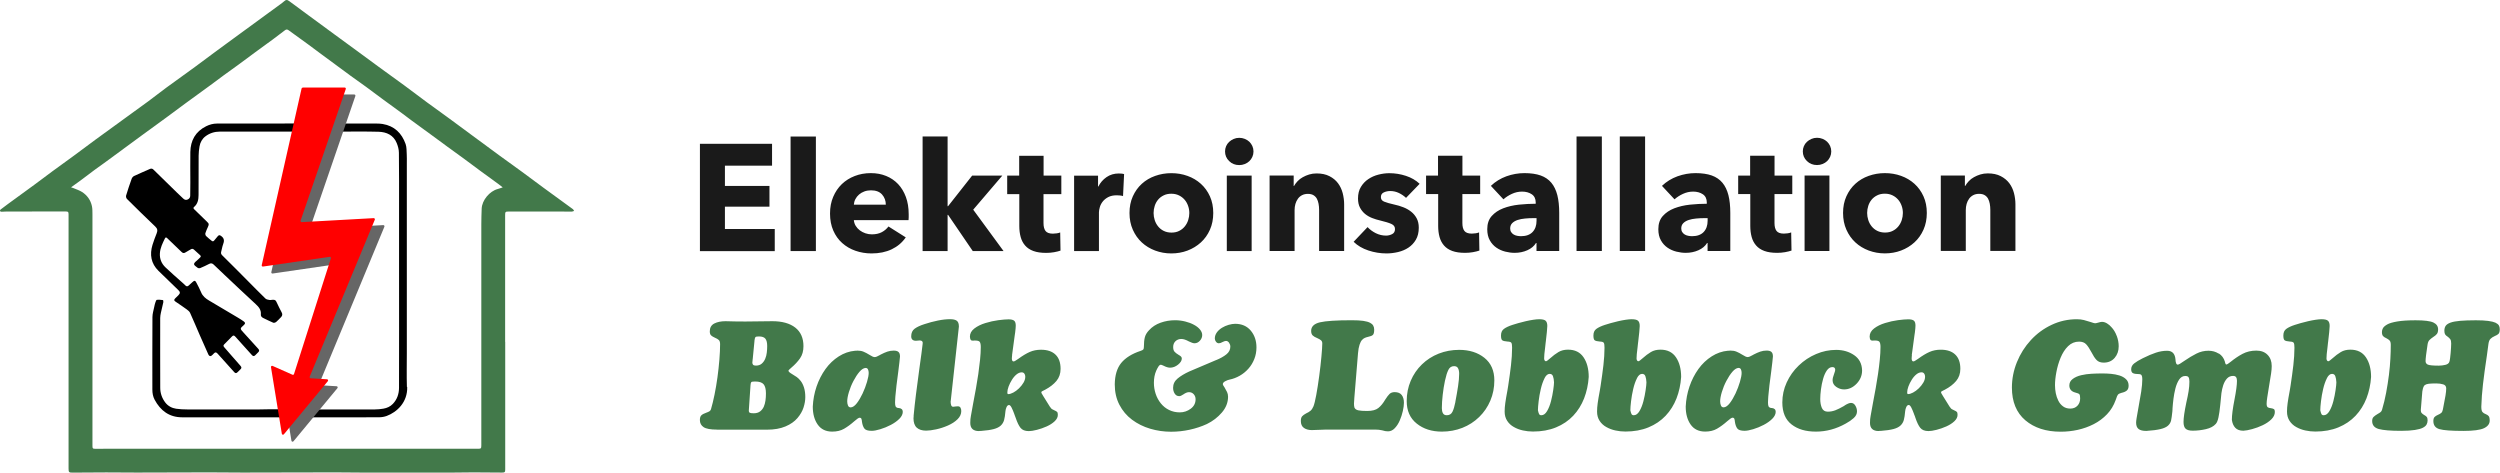 <?xml version="1.0" encoding="UTF-8"?>
<svg id="Ebene_2" data-name="Ebene 2" xmlns="http://www.w3.org/2000/svg" viewBox="0 0 638.14 120.64">
  <defs>
    <style>
      .cls-1 {
        fill: red;
      }

      .cls-2 {
        fill: #666;
      }

      .cls-3 {
        fill: #42794a;
      }

      .cls-4 {
        fill: #1a1a1a;
      }
    </style>
  </defs>
  <g id="Ebene_2-2" data-name="Ebene 2">
    <g>
      <g>
        <path class="cls-3" d="m183.03,109.66c-1.65,0-2.8-.21-3.43-.63-.63-.42-.95-1.02-.95-1.81,0-.58.13-.98.39-1.22.26-.24.66-.45,1.18-.63.37-.13.65-.26.85-.37.2-.12.33-.3.41-.53.32-1.08.62-2.32.91-3.74.29-1.42.54-2.89.75-4.43.21-1.54.37-3.04.49-4.51.12-1.47.18-2.78.18-3.94,0-.5-.11-.85-.33-1.06-.22-.21-.56-.41-1-.59-.42-.18-.74-.38-.97-.59-.22-.21-.33-.55-.33-1.02,0-.95.38-1.61,1.14-2.01.76-.39,1.72-.59,2.88-.59,1.52.05,3.2.08,5.04.08,1.68,0,3.99-.03,6.93-.08,2.49,0,4.44.55,5.83,1.63,1.39,1.09,2.09,2.67,2.09,4.75,0,1.23-.29,2.26-.87,3.09-.58.83-1.31,1.62-2.21,2.38-.5.42-.75.68-.75.79,0,.21.31.5.95.87.45.26.84.51,1.18.75.34.24.68.58,1.02,1.02.34.45.62,1.01.83,1.69.21.68.32,1.48.32,2.4,0,.84-.15,1.73-.45,2.66-.3.93-.82,1.83-1.56,2.7-.74.87-1.75,1.58-3.05,2.13s-2.88.83-4.75.83h-12.72Zm8.11-4.88c0,.32.09.51.28.59.18.08.51.12.98.12.66,0,1.19-.16,1.61-.47.42-.32.73-.72.95-1.2.21-.49.35-1.01.43-1.58.08-.56.12-1.17.12-1.83,0-1.08-.2-1.85-.59-2.32s-1.12-.71-2.17-.71c-.55,0-.88.05-.98.16s-.17.37-.2.79c-.03.29-.04.5-.04.63l-.39,5.83Zm.98-13.07c0,.08-.01.24-.04.47-.03.16-.04.28-.04.35,0,.26.07.46.2.59.13.13.37.2.71.2.6,0,1.1-.16,1.48-.49.38-.33.68-.74.89-1.24.21-.5.35-1.03.41-1.6.07-.56.1-1.12.1-1.67,0-.84-.15-1.46-.45-1.85-.3-.39-.85-.59-1.63-.59-.5,0-.8.05-.91.16-.11.11-.18.37-.24.79,0,.16-.01.32-.04.47l-.43,4.41Zm37.22-1.87c.26.22.39.61.39,1.16-.05.68-.2,1.94-.43,3.78-.37,2.68-.62,4.8-.75,6.38,0,.13-.01.34-.04.63-.03.39-.04.7-.04.91,0,.45.04.77.12.98.1.26.34.42.71.47h.16c.66.08.98.41.98.98s-.29,1.19-.87,1.77c-.58.58-1.31,1.1-2.19,1.56-.88.46-1.77.83-2.68,1.1-.91.28-1.63.41-2.19.41-.97,0-1.6-.2-1.89-.61-.29-.41-.49-.96-.59-1.67-.03-.37-.08-.64-.16-.81-.08-.17-.22-.26-.43-.26-.24,0-.7.3-1.38.91-.89.79-1.76,1.42-2.6,1.91-.84.49-1.85.73-3.03.73-1.63,0-2.86-.6-3.7-1.79-.84-1.19-1.26-2.72-1.26-4.59.08-1.76.4-3.47.96-5.12.56-1.65,1.33-3.14,2.28-4.47.96-1.33,2.09-2.4,3.39-3.23,1.3-.83,2.68-1.31,4.15-1.44h.28c.08-.03.17-.04.28-.04.63,0,1.17.09,1.61.28.45.18.95.45,1.5.79.6.39,1.05.59,1.34.59.16,0,.35-.05.57-.14.22-.09.49-.23.81-.41l.12-.08c.66-.34,1.24-.6,1.75-.77.51-.17,1.04-.26,1.6-.26s.96.11,1.22.33Zm-10.63,13.09c.52-.68,1.02-1.52,1.48-2.5.46-.98.83-1.97,1.12-2.95.29-.98.43-1.75.43-2.3,0-.34-.06-.64-.18-.89-.12-.25-.32-.37-.61-.37-.5.03-1.02.35-1.56.98-.54.63-1.05,1.41-1.54,2.34-.49.93-.87,1.88-1.16,2.84-.29.96-.43,1.75-.43,2.38,0,.39.07.75.2,1.06.13.32.37.47.71.47.5-.03,1.01-.38,1.54-1.06Zm23.94-.47c0,.37.05.69.14.96.09.28.27.41.53.41.16,0,.35-.03.59-.08.24-.03.43-.04.59-.04.31,0,.54.12.67.35.13.24.2.53.2.87,0,.76-.32,1.46-.96,2.09-.64.63-1.46,1.16-2.44,1.59s-1.99.76-3.01.98-1.88.33-2.56.33c-1.02,0-1.82-.25-2.38-.75-.56-.5-.85-1.31-.85-2.44,0-.1.01-.21.04-.32v-.32c.16-1.68.35-3.47.59-5.38.24-1.9.52-4.1.87-6.6.42-2.97.7-5.05.83-6.26v-.16c.03-.05.04-.09.04-.12,0-.45-.26-.67-.79-.67-.11,0-.26.01-.47.04-.21.03-.37.04-.47.04-.81,0-1.22-.38-1.22-1.14,0-.87.3-1.52.89-1.95.59-.43,1.42-.82,2.5-1.16,1.1-.37,2.24-.67,3.41-.91,1.17-.24,2.21-.35,3.13-.35.76,0,1.33.13,1.69.39.37.26.55.76.55,1.5l-2.09,19.06Zm15.71-11.78s-.01.09-.04.2c-.03.24-.04.45-.04.63,0,.21.03.39.1.53.07.14.18.22.33.22.13,0,.29-.06.47-.18.18-.12.39-.26.63-.41.05-.03.09-.05.12-.08,1.08-.79,2.05-1.37,2.91-1.75.87-.38,1.82-.57,2.88-.57,1.6,0,2.84.41,3.7,1.24.87.83,1.3,2.04,1.3,3.64,0,1.21-.35,2.24-1.06,3.09-.71.85-1.67,1.59-2.87,2.23-.03,0-.11.04-.24.12-.24.11-.42.2-.55.28-.13.08-.2.17-.2.28,0,.05.03.14.1.28.07.13.15.28.26.43l.04.08,1.77,2.84c.18.26.32.44.41.53.09.09.28.2.57.33l.16.08c.37.16.61.3.73.43.12.13.18.38.18.75,0,.58-.27,1.12-.81,1.63-.54.51-1.22.95-2.05,1.32-.83.37-1.66.66-2.5.87-.84.21-1.52.32-2.05.32-.97,0-1.67-.28-2.11-.83s-.85-1.4-1.24-2.56c-.11-.34-.2-.59-.28-.75-.03-.05-.05-.13-.08-.24-.24-.66-.47-1.2-.69-1.63-.22-.43-.44-.65-.65-.65-.26,0-.47.18-.63.53s-.25.7-.28,1.04c-.08.97-.2,1.73-.35,2.28-.16.55-.44,1.02-.85,1.4-.41.38-1,.68-1.79.89-.79.21-1.86.37-3.23.47h-.28c-.08.03-.17.04-.28.04-.71,0-1.25-.17-1.63-.51-.38-.34-.57-.87-.57-1.58,0-.66.05-1.25.16-1.77.13-.73.33-1.82.59-3.27.26-1.39.5-2.66.71-3.82.21-1.15.41-2.36.59-3.62.18-1.26.33-2.48.45-3.66.12-1.18.18-2.26.18-3.23,0-.63-.09-1.06-.26-1.3-.17-.24-.57-.35-1.2-.35h-.28c-.08.03-.14.04-.2.04-.32,0-.53-.07-.63-.22-.11-.14-.17-.41-.2-.81,0-.81.38-1.51,1.14-2.09.76-.58,1.69-1.04,2.8-1.38,1.1-.34,2.2-.58,3.29-.73,1.09-.14,1.96-.22,2.62-.22s1.13.11,1.42.33c.29.22.43.65.43,1.28,0,.34-.05.95-.16,1.81l-.08.51-.71,5.24Zm.28,9.53c.5-.26.98-.62,1.46-1.08.47-.46.86-.95,1.16-1.46.3-.51.45-1.02.45-1.52,0-.32-.08-.58-.24-.79-.16-.21-.38-.32-.67-.32-.45,0-.89.18-1.32.53-.43.35-.83.81-1.18,1.38-.35.56-.64,1.14-.85,1.71-.21.58-.32,1.08-.32,1.5,0,.13.01.24.04.32.03.08.09.12.2.12.34,0,.76-.13,1.26-.39Zm51.83-8.31c1.02-.42,1.88-.9,2.56-1.44.68-.54,1.02-1.2,1.02-1.99,0-.34-.11-.67-.32-.98-.21-.31-.47-.47-.79-.47-.21,0-.5.09-.87.28-.37.21-.68.32-.95.32-.29,0-.53-.13-.73-.39s-.3-.54-.3-.83c0-.55.17-1.06.51-1.54.34-.47.78-.87,1.32-1.2.54-.33,1.11-.58,1.71-.75.6-.17,1.16-.26,1.65-.26,1.68,0,3.01.58,3.98,1.73.97,1.16,1.46,2.59,1.46,4.29,0,1.05-.18,2.04-.55,2.97-.37.93-.87,1.76-1.52,2.48-.64.72-1.38,1.32-2.21,1.79s-1.69.8-2.58.98c-.31.05-.68.19-1.1.41-.42.22-.63.48-.63.77,0,.13.14.39.43.79.26.45.48.85.65,1.2.17.35.26.76.26,1.2,0,1.47-.53,2.82-1.58,4.04-1.05,1.22-2.32,2.2-3.82,2.93-1.37.63-2.84,1.12-4.41,1.46-1.58.34-3.15.51-4.73.51-1.84,0-3.62-.26-5.34-.77-1.72-.51-3.26-1.28-4.63-2.3-1.37-1.02-2.44-2.3-3.23-3.82-.79-1.52-1.18-3.26-1.18-5.2.03-2.34.58-4.16,1.65-5.47,1.08-1.31,2.72-2.34,4.92-3.07.39-.13.64-.26.73-.39.09-.13.14-.38.14-.75,0-.95.08-1.73.24-2.34.16-.62.51-1.21,1.06-1.79.79-.87,1.77-1.51,2.95-1.93,1.18-.42,2.42-.63,3.7-.63.89,0,1.76.11,2.6.32.84.21,1.59.49,2.24.85.66.35,1.17.76,1.54,1.22.37.46.55.93.55,1.4,0,.53-.2,1-.59,1.44-.39.43-.85.65-1.38.65-.32,0-.79-.16-1.42-.47-.76-.42-1.41-.63-1.93-.63-.6,0-1.1.19-1.5.57-.39.38-.59.87-.59,1.48,0,.53.11.92.33,1.18.22.26.56.53,1,.79.32.18.54.34.67.47.13.13.2.3.2.51,0,.53-.32,1.04-.96,1.56-.64.51-1.32.77-2.03.77-.47,0-1.04-.17-1.69-.51-.34-.16-.57-.24-.67-.24-.21,0-.42.16-.63.49-.21.33-.39.68-.55,1.04-.39.89-.59,1.92-.59,3.07,0,.97.15,1.91.45,2.82.3.91.74,1.72,1.32,2.44.58.72,1.28,1.29,2.11,1.69.83.41,1.74.61,2.74.61s1.95-.31,2.78-.93c.83-.62,1.24-1.42,1.24-2.42,0-.5-.16-.93-.47-1.28-.32-.35-.72-.53-1.22-.53-.42,0-.91.2-1.46.59-.42.29-.76.43-1.02.43-.5,0-.89-.22-1.16-.65-.28-.43-.41-.93-.41-1.48,0-.95.39-1.74,1.16-2.38.77-.64,1.77-1.24,2.97-1.79l6.85-2.91Zm27.92,17.76h-.2c-.39.03-.75.04-1.06.04-.84.05-1.6.08-2.28.08-.81,0-1.48-.18-2.01-.55-.53-.37-.79-.96-.79-1.77,0-.55.11-.95.33-1.2.22-.25.56-.49,1-.73.47-.21.85-.44,1.14-.69.29-.25.54-.62.75-1.12.21-.52.45-1.49.71-2.89.26-1.4.51-3,.75-4.79.24-1.79.43-3.45.57-5,.14-1.55.22-2.68.22-3.39,0-.34-.11-.6-.32-.79-.21-.18-.53-.37-.95-.55-.53-.21-.92-.44-1.18-.69-.26-.25-.39-.64-.39-1.16,0-1.1.75-1.83,2.24-2.19,1.5-.35,4.2-.53,8.11-.53,1.21,0,2.19.05,2.95.16.76.11,1.35.28,1.77.51.68.34,1.02.92,1.02,1.73,0,.68-.11,1.13-.33,1.34-.22.21-.6.37-1.12.47-.34.08-.64.17-.91.28-.26.11-.51.29-.75.55-.24.26-.45.67-.63,1.22-.18.55-.32,1.27-.39,2.17l-.95,11.54v.08c-.05.53-.08.93-.08,1.22,0,.42.04.76.12,1.02.16.37.49.6,1,.71.51.11,1.27.16,2.26.16,1.26,0,2.21-.25,2.84-.75.63-.5,1.22-1.22,1.77-2.17.42-.66.79-1.14,1.1-1.44.32-.3.75-.45,1.3-.45.81,0,1.41.24,1.79.73.38.49.57,1.15.57,1.99,0,.58-.09,1.28-.28,2.11-.18.83-.45,1.63-.79,2.42-.34.79-.77,1.44-1.28,1.97s-1.08.79-1.71.79c-.47,0-.95-.08-1.42-.24l-.2-.04c-.47-.11-.95-.16-1.42-.16h-12.92Zm23.24-1.54c-1.71-1.36-2.56-3.28-2.56-5.75,0-1.84.34-3.56,1.02-5.16.68-1.6,1.63-3,2.86-4.19,1.22-1.19,2.65-2.11,4.29-2.76,1.64-.64,3.38-.96,5.22-.96,2.6,0,4.75.68,6.44,2.03,1.69,1.35,2.54,3.28,2.54,5.77,0,1.84-.34,3.56-1.02,5.16-.68,1.6-1.63,3-2.86,4.19-1.22,1.19-2.65,2.11-4.29,2.76-1.64.64-3.38.96-5.22.96-2.57,0-4.71-.68-6.42-2.05Zm8.07-13.69c-.32.64-.58,1.46-.79,2.46-.03.13-.05.24-.08.32-.24,1.13-.43,2.32-.57,3.56-.14,1.25-.22,2.38-.22,3.41,0,.53.09.96.28,1.3.18.34.51.51.98.51.68,0,1.17-.3,1.46-.91.29-.6.52-1.39.71-2.36l.04-.28c.26-1.36.49-2.65.67-3.86.18-1.21.28-2.27.28-3.19,0-.55-.09-1.01-.28-1.38-.18-.37-.53-.55-1.02-.55-.66,0-1.14.32-1.46.96Zm24.85-7.07c-.03.37-.08.85-.16,1.46-.16,1.18-.24,2.07-.24,2.68,0,.18.04.35.12.49.08.14.2.22.35.22s.51-.25,1.06-.75c.73-.66,1.44-1.19,2.13-1.6.68-.41,1.5-.61,2.44-.61,1.76,0,3.08.65,3.96,1.95.88,1.3,1.32,2.97,1.32,5.02-.13,1.97-.53,3.79-1.18,5.47-.66,1.68-1.58,3.16-2.78,4.43-1.2,1.27-2.66,2.26-4.39,2.97-1.73.71-3.69,1.06-5.87,1.06-.89,0-1.75-.09-2.58-.28-.83-.18-1.6-.47-2.3-.87-.71-.39-1.28-.92-1.71-1.58-.43-.66-.65-1.44-.65-2.36,0-.66.05-1.37.16-2.15.1-.77.29-1.86.55-3.25.05-.37.12-.77.2-1.22.29-1.89.52-3.63.71-5.22.18-1.59.28-3.08.28-4.47,0-.63-.06-1.04-.18-1.24-.12-.2-.45-.31-1-.33-.66-.05-1.1-.16-1.32-.32-.22-.16-.33-.56-.33-1.22,0-.76.25-1.33.75-1.69.5-.37,1.22-.71,2.17-1.02.39-.13.89-.28,1.48-.45.59-.17,1.23-.33,1.91-.49.68-.16,1.33-.28,1.93-.37.6-.09,1.1-.14,1.5-.14.81,0,1.37.13,1.65.39.29.26.43.71.43,1.34,0,.18-.03.55-.08,1.1-.03.18-.04.35-.04.51l-.28,2.52Zm-.3,9.2c-.38.75-.7,1.65-.95,2.72-.25,1.06-.43,2.1-.55,3.11-.12,1.01-.18,1.77-.18,2.26v.08c.08.39.17.7.28.93.1.22.3.33.59.33.55,0,1.04-.35,1.46-1.06.42-.71.75-1.55,1-2.52.25-.97.44-1.92.57-2.84.13-.92.2-1.56.2-1.93v-.08c-.03-.6-.11-1.11-.26-1.52-.14-.41-.43-.61-.85-.61-.5,0-.94.37-1.32,1.12Zm23.89-9.2c-.03.37-.08.85-.16,1.46-.16,1.18-.24,2.07-.24,2.68,0,.18.04.35.12.49.08.14.2.22.35.22s.51-.25,1.06-.75c.73-.66,1.44-1.19,2.13-1.6.68-.41,1.5-.61,2.44-.61,1.76,0,3.08.65,3.96,1.95.88,1.3,1.32,2.97,1.32,5.02-.13,1.97-.53,3.79-1.18,5.47-.66,1.68-1.58,3.16-2.78,4.43-1.2,1.27-2.66,2.26-4.39,2.97-1.73.71-3.69,1.06-5.87,1.06-.89,0-1.75-.09-2.58-.28-.83-.18-1.59-.47-2.3-.87-.71-.39-1.28-.92-1.71-1.58-.43-.66-.65-1.44-.65-2.36,0-.66.05-1.37.16-2.15.1-.77.29-1.86.55-3.25.05-.37.12-.77.2-1.22.29-1.89.52-3.63.71-5.22.18-1.59.28-3.08.28-4.47,0-.63-.06-1.04-.18-1.24-.12-.2-.45-.31-1-.33-.66-.05-1.1-.16-1.32-.32-.22-.16-.33-.56-.33-1.22,0-.76.25-1.33.75-1.69.5-.37,1.22-.71,2.17-1.02.39-.13.89-.28,1.48-.45.59-.17,1.23-.33,1.91-.49.68-.16,1.33-.28,1.93-.37.6-.09,1.1-.14,1.5-.14.81,0,1.37.13,1.65.39.29.26.43.71.43,1.34,0,.18-.03.55-.08,1.1-.03.18-.04.35-.04.51l-.28,2.52Zm-.3,9.2c-.38.75-.7,1.65-.95,2.72-.25,1.06-.43,2.1-.55,3.11-.12,1.01-.18,1.77-.18,2.26v.08c.08.39.17.7.28.93.1.22.3.33.59.33.55,0,1.04-.35,1.46-1.06.42-.71.75-1.55,1-2.52.25-.97.44-1.92.57-2.84.13-.92.2-1.56.2-1.93v-.08c-.03-.6-.11-1.11-.26-1.52-.14-.41-.43-.61-.85-.61-.5,0-.94.37-1.32,1.12Zm34.32-6.73c.26.22.39.61.39,1.16-.05.68-.2,1.94-.43,3.78-.37,2.68-.62,4.8-.75,6.38,0,.13-.01.34-.04.63-.03.39-.04.7-.04.91,0,.45.04.77.12.98.1.26.34.42.71.47h.16c.66.08.98.41.98.98s-.29,1.19-.87,1.77c-.58.58-1.31,1.1-2.19,1.56-.88.46-1.77.83-2.68,1.1s-1.63.41-2.19.41c-.97,0-1.6-.2-1.89-.61-.29-.41-.49-.96-.59-1.67-.03-.37-.08-.64-.16-.81-.08-.17-.22-.26-.43-.26-.24,0-.7.3-1.38.91-.89.79-1.76,1.42-2.6,1.91-.84.49-1.85.73-3.03.73-1.63,0-2.86-.6-3.7-1.79-.84-1.19-1.26-2.72-1.26-4.59.08-1.76.4-3.47.96-5.12.56-1.65,1.33-3.14,2.28-4.47.96-1.33,2.09-2.4,3.39-3.23,1.3-.83,2.68-1.31,4.16-1.44h.28c.08-.03.17-.04.28-.04.63,0,1.17.09,1.61.28.45.18.95.45,1.5.79.6.39,1.05.59,1.34.59.16,0,.35-.05.57-.14.22-.09.49-.23.81-.41l.12-.08c.66-.34,1.24-.6,1.75-.77.51-.17,1.04-.26,1.59-.26s.96.11,1.22.33Zm-10.63,13.09c.52-.68,1.02-1.52,1.48-2.5.46-.98.83-1.97,1.12-2.95s.43-1.75.43-2.3c0-.34-.06-.64-.18-.89-.12-.25-.32-.37-.61-.37-.5.03-1.02.35-1.56.98-.54.63-1.05,1.41-1.54,2.34-.49.93-.87,1.88-1.16,2.84-.29.96-.43,1.75-.43,2.38,0,.39.07.75.2,1.06.13.32.37.47.71.47.5-.03,1.01-.38,1.54-1.06Zm29.3.59c.71-.45,1.26-.67,1.65-.67.47,0,.85.24,1.12.71.28.47.41.96.41,1.46,0,.63-.28,1.2-.85,1.71-.57.51-1.24.98-2.03,1.4-2.44,1.37-4.98,2.05-7.6,2.05s-4.65-.61-6.22-1.83-2.36-3.09-2.36-5.61c0-1.79.37-3.49,1.12-5.12.75-1.63,1.77-3.07,3.07-4.31,1.3-1.25,2.78-2.23,4.43-2.93,1.65-.71,3.36-1.06,5.12-1.06s3.29.45,4.59,1.34c1.3.89,1.98,2.19,2.03,3.9,0,1.29-.47,2.42-1.4,3.39-.93.97-2,1.46-3.21,1.46-.71,0-1.37-.22-1.99-.65-.62-.43-.93-1-.93-1.71,0-.39.13-.93.39-1.61.18-.5.28-.84.28-1.02,0-.47-.24-.71-.71-.71-.55,0-1.02.28-1.42.85-.39.57-.72,1.28-.96,2.15-.25.87-.43,1.77-.55,2.7-.12.93-.18,1.75-.18,2.46,0,.87.14,1.62.41,2.26.28.64.78.96,1.52.96.66,0,1.29-.12,1.91-.35.62-.24,1.31-.58,2.07-1.02.13-.08.22-.13.28-.16Zm17.21-12.84s-.01.09-.04.2c-.03.24-.04.45-.04.63,0,.21.03.39.1.53.07.14.18.22.33.22.13,0,.29-.06.47-.18.18-.12.39-.26.63-.41.05-.03.09-.05.12-.08,1.08-.79,2.05-1.37,2.91-1.75.87-.38,1.82-.57,2.87-.57,1.6,0,2.84.41,3.7,1.24.87.83,1.3,2.04,1.3,3.64,0,1.21-.35,2.24-1.06,3.09-.71.85-1.67,1.59-2.88,2.23-.03,0-.1.04-.24.12-.24.11-.42.2-.55.28-.13.08-.2.17-.2.28,0,.05.03.14.1.28.07.13.15.28.26.43l.04.08,1.77,2.84c.18.26.32.44.41.53.09.09.28.2.57.33l.16.08c.37.16.61.3.73.43.12.13.18.38.18.75,0,.58-.27,1.12-.81,1.63-.54.51-1.22.95-2.05,1.32-.83.37-1.66.66-2.5.87-.84.21-1.52.32-2.05.32-.97,0-1.67-.28-2.11-.83s-.85-1.4-1.24-2.56c-.1-.34-.2-.59-.28-.75-.03-.05-.05-.13-.08-.24-.24-.66-.47-1.2-.69-1.63-.22-.43-.44-.65-.65-.65-.26,0-.47.18-.63.53s-.25.7-.28,1.04c-.08.97-.2,1.73-.35,2.28-.16.55-.44,1.02-.85,1.4-.41.38-1,.68-1.79.89-.79.21-1.87.37-3.23.47h-.28c-.08.03-.17.04-.28.04-.71,0-1.25-.17-1.63-.51-.38-.34-.57-.87-.57-1.58,0-.66.05-1.25.16-1.77.13-.73.33-1.82.59-3.27.26-1.39.5-2.66.71-3.82.21-1.15.41-2.36.59-3.62s.34-2.48.45-3.66c.12-1.18.18-2.26.18-3.23,0-.63-.09-1.06-.26-1.3-.17-.24-.57-.35-1.2-.35h-.28c-.08.03-.14.04-.2.04-.31,0-.53-.07-.63-.22-.11-.14-.17-.41-.2-.81,0-.81.38-1.51,1.14-2.09.76-.58,1.69-1.04,2.8-1.38,1.1-.34,2.2-.58,3.29-.73,1.09-.14,1.96-.22,2.62-.22s1.13.11,1.42.33c.29.22.43.65.43,1.28,0,.34-.05.95-.16,1.81l-.08.51-.71,5.24Zm.28,9.53c.5-.26.98-.62,1.46-1.08.47-.46.86-.95,1.16-1.46s.45-1.02.45-1.52c0-.32-.08-.58-.24-.79-.16-.21-.38-.32-.67-.32-.45,0-.89.18-1.32.53-.43.35-.83.81-1.18,1.38-.35.56-.64,1.14-.85,1.71-.21.58-.31,1.08-.31,1.5,0,.13.01.24.04.32.03.08.09.12.2.12.34,0,.76-.13,1.26-.39Zm52-14.45c.33.89.49,1.77.49,2.64,0,1.18-.35,2.17-1.04,2.97-.7.8-1.62,1.2-2.78,1.2-.79,0-1.4-.22-1.83-.67-.43-.45-.87-1.12-1.32-2.01-.47-.89-.92-1.56-1.34-2.01-.42-.45-1.02-.67-1.81-.67-1.08,0-2.01.39-2.8,1.16-.79.77-1.42,1.76-1.91,2.95-.49,1.19-.85,2.42-1.08,3.68-.24,1.26-.35,2.38-.35,3.35,0,.68.07,1.36.2,2.03s.35,1.31.65,1.91c.3.6.71,1.09,1.22,1.46.51.37,1.12.55,1.83.55.76,0,1.37-.24,1.83-.73.46-.49.69-1.11.69-1.87,0-.55-.07-.91-.2-1.06s-.47-.3-1.02-.43c-1.02-.26-1.54-.87-1.54-1.81,0-.68.29-1.24.87-1.67.58-.43,1.29-.75,2.15-.95.85-.2,1.73-.32,2.62-.37.89-.05,1.8-.08,2.72-.08.79,0,1.55.03,2.28.1.74.07,1.44.2,2.13.41.68.21,1.25.53,1.69.95.45.42.67.97.67,1.65,0,.58-.16,1-.47,1.26-.31.26-.77.46-1.38.59-.42.11-.71.26-.87.45-.16.2-.3.52-.43.96l-.16.43c-.5,1.39-1.23,2.6-2.21,3.62-.97,1.02-2.1,1.86-3.39,2.52-1.29.66-2.65,1.14-4.08,1.46-1.43.31-2.88.47-4.35.47-3.73,0-6.73-.97-9.02-2.91-2.28-1.94-3.43-4.73-3.43-8.35,0-2.23.43-4.4,1.28-6.5.85-2.1,2.04-3.98,3.56-5.63,1.52-1.65,3.29-2.95,5.32-3.9,2.02-.95,4.16-1.42,6.42-1.42.66,0,1.25.07,1.77.2.52.13,1.1.3,1.73.51.6.21.98.32,1.14.32s.42-.05.79-.16c.42-.13.75-.2.98-.2.42,0,.85.13,1.28.39.43.26.81.58,1.12.95.58.6,1.03,1.35,1.36,2.24Zm26.05,4.47c.76.49,1.27,1.18,1.54,2.07.03.08.04.14.04.2.05.18.1.32.14.41.04.09.12.14.26.14.1,0,.45-.22,1.02-.67,1-.81,2.01-1.5,3.05-2.05,1.04-.55,2.21-.83,3.52-.83,1.21,0,2.17.36,2.87,1.08.71.72,1.06,1.67,1.06,2.86,0,.53-.05,1.16-.16,1.91-.11.75-.29,1.88-.55,3.41-.18,1.08-.33,1.97-.43,2.68-.11.71-.16,1.25-.16,1.61,0,.47.09.77.28.91.18.13.46.21.83.24.34.05.59.13.75.24.16.11.24.34.24.71,0,.68-.3,1.31-.89,1.89-.59.58-1.33,1.08-2.21,1.5-.88.42-1.78.75-2.7,1-.92.25-1.67.39-2.25.41-.89,0-1.58-.25-2.05-.75s-.76-1.18-.87-2.05c0-1.15.22-2.87.67-5.16.42-2.15.63-3.74.63-4.77,0-.39-.07-.7-.22-.93-.14-.22-.4-.33-.77-.33-.63,0-1.15.22-1.56.67-.41.45-.72,1.01-.95,1.69-.22.68-.38,1.37-.47,2.07-.09.7-.16,1.44-.22,2.23-.03.39-.05.66-.08.79-.13,1.29-.28,2.33-.45,3.13-.17.8-.4,1.36-.69,1.67-.55.63-1.39,1.08-2.52,1.34-1.13.26-2.24.39-3.35.39-.84,0-1.44-.16-1.81-.49s-.55-.91-.55-1.75c0-1.02.24-2.66.71-4.92.26-1.13.46-2.11.59-2.95.13-.84.2-1.64.2-2.4,0-.5-.07-.87-.2-1.1-.13-.24-.42-.35-.87-.35-.63,0-1.15.31-1.56.93-.41.62-.72,1.38-.95,2.28-.22.91-.39,1.78-.49,2.62-.11.84-.18,1.67-.24,2.48v.16c-.03.34-.04.54-.04.59-.11,1.05-.22,1.82-.33,2.32-.12.5-.38.93-.79,1.3-.41.37-1.04.66-1.91.87-.87.21-2.07.37-3.62.47-.89,0-1.55-.16-1.97-.49-.42-.33-.63-.87-.63-1.63,0-.26.04-.64.12-1.12.08-.49.22-1.31.43-2.46.31-1.65.56-3.1.75-4.33.18-1.23.28-2.3.28-3.19,0-.45-.06-.77-.18-.98-.12-.21-.37-.31-.77-.31-.6,0-1.07-.07-1.4-.22-.33-.14-.49-.48-.49-1,0-.6.26-1.11.79-1.52.52-.41,1.21-.82,2.05-1.24l.24-.12c1.16-.58,2.23-1.03,3.21-1.36.98-.33,1.95-.49,2.89-.49.68,0,1.19.2,1.54.59.34.39.54.95.59,1.65,0,.29.05.58.14.87.09.29.24.43.45.43s.76-.31,1.65-.95c1.1-.76,2.14-1.38,3.11-1.87.97-.49,1.99-.73,3.07-.73.97,0,1.84.24,2.6.73Zm27.88-2.86c-.03.37-.08.85-.16,1.46-.16,1.18-.24,2.07-.24,2.68,0,.18.04.35.12.49.08.14.2.22.35.22s.51-.25,1.06-.75c.73-.66,1.44-1.19,2.13-1.6.68-.41,1.5-.61,2.44-.61,1.76,0,3.08.65,3.96,1.95.88,1.3,1.32,2.97,1.32,5.02-.13,1.97-.53,3.79-1.18,5.47-.66,1.68-1.58,3.16-2.78,4.43-1.2,1.27-2.66,2.26-4.39,2.97-1.73.71-3.69,1.06-5.87,1.06-.89,0-1.75-.09-2.58-.28-.83-.18-1.59-.47-2.3-.87-.71-.39-1.28-.92-1.71-1.58-.43-.66-.65-1.44-.65-2.36,0-.66.05-1.37.16-2.15.1-.77.29-1.86.55-3.25.05-.37.12-.77.2-1.22.29-1.89.52-3.63.71-5.22.18-1.59.28-3.08.28-4.47,0-.63-.06-1.04-.18-1.24-.12-.2-.45-.31-1-.33-.66-.05-1.1-.16-1.32-.32-.22-.16-.33-.56-.33-1.22,0-.76.25-1.33.75-1.69.5-.37,1.22-.71,2.17-1.02.39-.13.89-.28,1.48-.45.59-.17,1.23-.33,1.91-.49.68-.16,1.33-.28,1.93-.37.6-.09,1.1-.14,1.5-.14.81,0,1.37.13,1.65.39.29.26.43.71.43,1.34,0,.18-.03.55-.08,1.1-.03.18-.04.35-.04.51l-.28,2.52Zm-.3,9.2c-.38.75-.7,1.65-.95,2.72-.25,1.06-.43,2.1-.55,3.11-.12,1.01-.18,1.77-.18,2.26v.08c.08.39.17.7.28.93.1.22.3.33.59.33.55,0,1.04-.35,1.46-1.06.42-.71.75-1.55,1-2.52.25-.97.44-1.92.57-2.84.13-.92.2-1.56.2-1.93v-.08c-.03-.6-.11-1.11-.26-1.52-.14-.41-.43-.61-.85-.61-.5,0-.94.37-1.32,1.12Zm23.97,8.09c0,.34.07.6.22.77.14.17.35.33.61.49.31.16.54.33.69.51.14.18.22.47.22.87s-.09.75-.26,1.06c-.17.32-.49.59-.95.83-.46.24-1.14.43-2.05.57-.91.14-2.07.22-3.49.22-2.7,0-4.61-.16-5.73-.47-1.12-.32-1.67-1-1.67-2.05,0-.45.12-.79.35-1.02.24-.24.58-.49,1.02-.75.34-.18.6-.35.77-.49.17-.14.3-.33.37-.57.42-1.39.77-2.86,1.06-4.39.29-1.54.52-3.05.71-4.53.18-1.48.31-2.88.37-4.17.07-1.3.1-2.47.1-3.52,0-.52-.1-.89-.3-1.1-.2-.21-.48-.41-.85-.59-.37-.16-.64-.34-.83-.55-.18-.21-.28-.55-.28-1.02,0-.34.08-.67.26-.98.17-.31.53-.63,1.08-.95s1.42-.57,2.6-.77c1.18-.2,2.73-.3,4.65-.3,2.23,0,3.75.19,4.55.57.8.38,1.2.96,1.2,1.75,0,.53-.11.92-.32,1.18-.21.26-.52.53-.95.79-.39.26-.71.52-.95.77-.24.25-.39.62-.47,1.12-.34,2.21-.51,3.62-.51,4.25,0,.42.2.72.59.89.39.17,1.31.26,2.76.26.58,0,1.14-.07,1.69-.2.55-.13.89-.38,1.02-.75.08-.18.14-.51.2-.96.05-.46.1-.9.14-1.32.04-.42.07-.87.1-1.34.03-.47.04-.84.04-1.1,0-.5-.08-.86-.24-1.08-.16-.22-.38-.44-.67-.65-.29-.18-.5-.37-.63-.57s-.2-.51-.2-.93c0-.52.12-.95.35-1.28.24-.33.65-.6,1.24-.81.59-.21,1.4-.36,2.44-.45,1.04-.09,2.37-.14,4-.14,1.26,0,2.3.05,3.13.16.83.11,1.45.26,1.87.45.42.2.71.43.87.69.16.26.24.58.24.95,0,.58-.1.98-.31,1.2-.21.22-.53.41-.95.57-.47.21-.85.45-1.12.73-.28.28-.45.76-.53,1.44l-.39,2.91c-.42,2.78-.75,5.18-.98,7.19s-.38,3.93-.43,5.77c0,.66.09,1.1.28,1.34s.46.42.83.55c.34.13.6.3.77.51.17.21.26.59.26,1.14,0,.84-.49,1.49-1.46,1.95-.97.46-2.72.69-5.24.69-3.05,0-5.09-.15-6.12-.45-1.04-.3-1.56-.99-1.56-2.07,0-.47.1-.81.3-1.02.2-.21.48-.39.85-.55.37-.16.65-.32.85-.49.2-.17.34-.44.41-.81.03-.18.05-.31.08-.39.29-1.44.49-2.53.61-3.25.12-.72.18-1.33.18-1.83,0-.52-.26-.87-.77-1.02-.51-.16-1.11-.24-1.79-.24-.81,0-1.44.03-1.87.08-.43.05-.77.16-1,.32-.29.18-.5.67-.63,1.46,0,.03-.01.09-.04.2l-.39,4.77Z"/>
        <path class="cls-4" d="m178.66,64.09v-27.38h18.41v5.57h-12.03v5.18h11.37v5.3h-11.37v5.69h12.72v5.65h-19.11Zm23.14,0v-29.24h6.46v29.24h-6.46Zm30.15-9.4v.77c0,.26-.01.5-.04.73h-13.96c.05.54.21,1.03.48,1.47.27.44.62.82,1.04,1.14.43.32.9.57,1.43.75.53.18,1.08.27,1.64.27,1.01,0,1.86-.19,2.55-.56.7-.37,1.26-.86,1.7-1.45l4.41,2.78c-.9,1.32-2.1,2.33-3.58,3.04-1.48.71-3.2,1.06-5.16,1.06-1.44,0-2.81-.23-4.1-.68-1.29-.45-2.42-1.11-3.38-1.97-.97-.86-1.73-1.93-2.28-3.19-.55-1.26-.83-2.71-.83-4.33s.27-3,.81-4.27c.54-1.28,1.28-2.36,2.2-3.25.93-.89,2.02-1.58,3.29-2.07,1.26-.49,2.63-.74,4.1-.74s2.72.24,3.91.72c1.19.48,2.2,1.17,3.06,2.07.85.9,1.51,2,1.99,3.29.48,1.29.72,2.76.72,4.41Zm-5.84-2.44c0-1.01-.32-1.87-.95-2.59-.63-.72-1.58-1.08-2.84-1.08-.62,0-1.19.1-1.7.29-.52.19-.97.46-1.35.79-.39.34-.7.73-.93,1.18-.23.45-.36.92-.39,1.41h8.16Zm30.04,11.83h-7.85l-6.3-9.24h-.12v9.24h-6.38v-29.24h6.38v17.79h.12l6.15-7.81h7.7l-7.43,8.7,7.74,10.56Zm10.21-14.54v7.38c0,.91.17,1.58.52,2.04.35.45.97.68,1.88.68.31,0,.64-.03.99-.08.35-.05.64-.13.87-.23l.08,4.64c-.44.15-.99.29-1.66.41-.67.12-1.34.17-2.01.17-1.29,0-2.37-.16-3.25-.48-.88-.32-1.58-.79-2.11-1.4-.53-.61-.91-1.33-1.14-2.17-.23-.84-.35-1.78-.35-2.81v-8.14h-3.09v-4.72h3.06v-5.07h6.23v5.07h4.53v4.72h-4.53Zm20.29.5c-.28-.08-.56-.13-.83-.15-.27-.03-.54-.04-.79-.04-.85,0-1.57.16-2.15.46-.58.31-1.04.68-1.39,1.12-.35.44-.6.91-.75,1.43s-.23.96-.23,1.35v9.87h-6.34v-19.24h6.11v2.78h.08c.49-.99,1.19-1.79,2.09-2.41.9-.62,1.95-.93,3.13-.93.26,0,.51.01.75.04.24.03.44.06.6.12l-.27,5.61Zm23.04,4.33c0,1.57-.28,3-.85,4.27-.57,1.28-1.34,2.36-2.32,3.25-.98.89-2.11,1.58-3.4,2.07-1.29.49-2.67.73-4.14.73s-2.82-.25-4.12-.73c-1.3-.49-2.44-1.18-3.4-2.07-.97-.89-1.73-1.97-2.3-3.25-.57-1.28-.85-2.7-.85-4.27s.28-2.99.85-4.25c.57-1.26,1.33-2.33,2.3-3.21.97-.88,2.1-1.55,3.4-2.01,1.3-.46,2.67-.7,4.12-.7s2.85.23,4.14.7c1.29.46,2.42,1.13,3.4,2.01.98.88,1.75,1.95,2.32,3.21.57,1.26.85,2.68.85,4.25Zm-6.11,0c0-.62-.1-1.22-.31-1.82-.21-.59-.5-1.12-.89-1.57-.39-.45-.86-.82-1.43-1.1-.57-.28-1.22-.43-1.97-.43s-1.41.14-1.97.43c-.57.28-1.04.65-1.41,1.1-.37.45-.66.97-.85,1.57-.19.59-.29,1.2-.29,1.82s.1,1.22.29,1.82c.19.59.48,1.13.87,1.61.39.48.86.86,1.43,1.14.57.28,1.22.43,1.97.43s1.41-.14,1.97-.43c.57-.28,1.04-.66,1.43-1.14.39-.48.68-1.01.87-1.61.19-.59.29-1.2.29-1.82Zm16.38-15.7c0,.49-.1.95-.29,1.37-.19.43-.45.79-.77,1.1-.32.31-.71.55-1.16.73-.45.18-.92.27-1.41.27-1.03,0-1.9-.34-2.59-1.03-.7-.68-1.04-1.5-1.04-2.46,0-.46.09-.91.27-1.33.18-.43.44-.79.77-1.1.33-.31.72-.56,1.16-.75.44-.19.91-.29,1.43-.29.49,0,.96.09,1.41.27.45.18.84.43,1.16.73.32.31.58.68.77,1.1.19.43.29.88.29,1.37Zm-6.81,25.41v-19.26h6.34v19.26h-6.34Zm23.56,0v-10.52c0-.54-.05-1.06-.14-1.55-.09-.49-.24-.92-.44-1.3-.21-.37-.5-.67-.87-.89-.37-.22-.84-.33-1.41-.33s-1.06.11-1.49.33c-.43.22-.78.52-1.06.91-.28.39-.5.83-.64,1.33-.14.5-.21,1.03-.21,1.57v10.44h-6.38v-19.26h6.15v2.67h.08c.23-.41.53-.82.91-1.22.37-.4.81-.74,1.32-1.02.5-.28,1.05-.52,1.64-.7.59-.18,1.22-.27,1.89-.27,1.29,0,2.38.23,3.29.7.9.46,1.63,1.06,2.18,1.8.55.74.95,1.58,1.2,2.53.24.95.37,1.91.37,2.86v11.91h-6.38Zm22.18-13.58c-.52-.49-1.12-.9-1.82-1.24-.7-.33-1.43-.5-2.2-.5-.59,0-1.14.12-1.64.35-.5.23-.75.63-.75,1.2s.28.93.83,1.16c.55.23,1.45.49,2.69.77.72.15,1.45.37,2.19.66.74.28,1.4.66,1.99,1.12.59.46,1.07,1.03,1.43,1.7.36.67.54,1.47.54,2.4,0,1.21-.25,2.24-.74,3.07-.49.84-1.13,1.51-1.91,2.03-.79.52-1.67.89-2.65,1.12-.98.23-1.96.35-2.94.35-1.57,0-3.11-.25-4.62-.75-1.51-.5-2.77-1.24-3.77-2.22l3.56-3.75c.57.62,1.26,1.13,2.09,1.55.83.41,1.7.62,2.63.62.52,0,1.03-.12,1.53-.37.5-.24.75-.68.75-1.3s-.31-1.03-.93-1.31c-.62-.28-1.59-.58-2.9-.89-.67-.15-1.34-.36-2.01-.62-.67-.26-1.27-.61-1.8-1.04-.53-.44-.96-.98-1.3-1.62-.34-.64-.5-1.42-.5-2.32,0-1.16.24-2.15.74-2.96.49-.81,1.12-1.48,1.89-1.99.77-.52,1.63-.9,2.57-1.14.94-.24,1.88-.37,2.8-.37,1.44,0,2.86.23,4.23.68,1.38.45,2.55,1.13,3.5,2.03l-3.48,3.6Zm14.39-.97v7.38c0,.91.17,1.58.52,2.04.35.45.97.68,1.88.68.31,0,.64-.03.99-.08.35-.05.64-.13.87-.23l.08,4.64c-.44.15-.99.29-1.66.41-.67.12-1.34.17-2.01.17-1.29,0-2.37-.16-3.25-.48-.88-.32-1.58-.79-2.11-1.4-.53-.61-.91-1.33-1.14-2.17s-.35-1.78-.35-2.81v-8.14h-3.09v-4.72h3.05v-5.07h6.23v5.07h4.53v4.72h-4.53Zm7.28-2.09c1.13-1.08,2.46-1.89,3.96-2.44,1.51-.54,3.05-.81,4.62-.81s3,.2,4.12.6c1.12.4,2.03,1.02,2.73,1.86.7.84,1.2,1.89,1.53,3.17.32,1.28.48,2.79.48,4.54v9.71h-5.8v-2.05h-.12c-.49.8-1.23,1.42-2.22,1.86-.99.44-2.07.66-3.23.66-.77,0-1.57-.1-2.4-.31-.83-.21-1.58-.54-2.26-1.01s-1.24-1.08-1.68-1.86c-.44-.77-.66-1.73-.66-2.86,0-1.39.38-2.51,1.14-3.36.76-.85,1.74-1.51,2.94-1.97s2.53-.77,4-.93c1.47-.15,2.9-.23,4.29-.23v-.31c0-.95-.34-1.66-1.01-2.11-.67-.45-1.5-.68-2.47-.68-.9,0-1.77.19-2.61.58-.84.39-1.55.85-2.15,1.39l-3.21-3.44Zm11.64,8.24h-.81c-.7,0-1.4.03-2.11.1-.71.06-1.34.19-1.89.37-.55.18-1.01.44-1.37.79s-.54.81-.54,1.37c0,.36.08.67.25.93.17.26.38.46.64.62s.55.26.89.33c.33.06.66.1.97.1,1.29,0,2.28-.35,2.96-1.06.68-.71,1.02-1.67,1.02-2.88v-.66Zm10.22,8.39v-29.24h6.46v29.24h-6.46Zm11.04,0v-29.24h6.46v29.24h-6.46Zm10.77-16.63c1.13-1.08,2.46-1.89,3.96-2.44,1.51-.54,3.05-.81,4.62-.81s3,.2,4.12.6c1.12.4,2.03,1.02,2.73,1.86.7.84,1.2,1.89,1.53,3.17.32,1.28.48,2.79.48,4.54v9.71h-5.8v-2.05h-.12c-.49.8-1.23,1.42-2.22,1.86-.99.44-2.07.66-3.23.66-.77,0-1.57-.1-2.4-.31-.83-.21-1.58-.54-2.26-1.01s-1.24-1.08-1.68-1.86c-.44-.77-.66-1.73-.66-2.86,0-1.39.38-2.51,1.14-3.36.76-.85,1.74-1.51,2.94-1.97s2.53-.77,4-.93c1.47-.15,2.9-.23,4.29-.23v-.31c0-.95-.34-1.66-1.01-2.11-.67-.45-1.5-.68-2.47-.68-.9,0-1.77.19-2.61.58-.84.39-1.55.85-2.15,1.39l-3.21-3.44Zm11.64,8.24h-.81c-.7,0-1.4.03-2.11.1-.71.06-1.34.19-1.89.37-.55.18-1.01.44-1.37.79s-.54.81-.54,1.37c0,.36.08.67.25.93.17.26.38.46.64.62s.55.26.89.33c.33.06.66.1.97.1,1.29,0,2.28-.35,2.96-1.06.68-.71,1.02-1.67,1.02-2.88v-.66Zm17.08-6.15v7.38c0,.91.17,1.58.52,2.04.35.45.97.68,1.88.68.31,0,.64-.03.99-.08.35-.05.64-.13.87-.23l.08,4.64c-.44.15-.99.29-1.66.41-.67.12-1.34.17-2.01.17-1.29,0-2.37-.16-3.25-.48-.88-.32-1.58-.79-2.11-1.4-.53-.61-.91-1.33-1.14-2.17s-.35-1.78-.35-2.81v-8.14h-3.09v-4.72h3.05v-5.07h6.23v5.07h4.53v4.72h-4.53Zm14.49-10.87c0,.49-.1.95-.29,1.37-.19.43-.45.79-.77,1.1-.32.31-.71.55-1.16.73-.45.18-.92.27-1.41.27-1.03,0-1.89-.34-2.59-1.03-.7-.68-1.04-1.5-1.04-2.46,0-.46.09-.91.27-1.33.18-.43.44-.79.77-1.1s.72-.56,1.16-.75c.44-.19.91-.29,1.43-.29.49,0,.96.09,1.41.27.45.18.84.43,1.16.73.32.31.58.68.77,1.1.19.43.29.88.29,1.37Zm-6.81,25.41v-19.26h6.34v19.26h-6.34Zm31.2-9.71c0,1.57-.28,3-.85,4.27-.57,1.28-1.34,2.36-2.32,3.25-.98.89-2.11,1.58-3.4,2.07-1.29.49-2.67.73-4.14.73s-2.82-.25-4.12-.73c-1.3-.49-2.44-1.18-3.4-2.07-.97-.89-1.73-1.97-2.3-3.25-.57-1.28-.85-2.7-.85-4.27s.28-2.99.85-4.25c.57-1.26,1.33-2.33,2.3-3.21.97-.88,2.1-1.55,3.4-2.01,1.3-.46,2.67-.7,4.12-.7s2.85.23,4.14.7c1.29.46,2.42,1.13,3.4,2.01.98.88,1.75,1.95,2.32,3.21.57,1.26.85,2.68.85,4.25Zm-6.11,0c0-.62-.1-1.22-.31-1.82-.21-.59-.5-1.12-.89-1.57-.39-.45-.86-.82-1.43-1.1-.57-.28-1.22-.43-1.97-.43s-1.41.14-1.97.43c-.57.28-1.04.65-1.41,1.1-.37.45-.66.97-.85,1.57-.19.59-.29,1.2-.29,1.82s.1,1.22.29,1.82c.19.59.48,1.13.87,1.61.39.48.86.86,1.43,1.14.57.28,1.22.43,1.97.43s1.41-.14,1.97-.43c.57-.28,1.04-.66,1.43-1.14.39-.48.68-1.01.87-1.61.19-.59.29-1.2.29-1.82Zm22.32,9.71v-10.52c0-.54-.05-1.06-.14-1.55-.09-.49-.24-.92-.44-1.3-.21-.37-.5-.67-.87-.89-.37-.22-.84-.33-1.41-.33s-1.06.11-1.49.33c-.42.22-.78.52-1.06.91-.28.39-.5.83-.64,1.33-.14.5-.21,1.03-.21,1.57v10.44h-6.38v-19.26h6.15v2.67h.08c.23-.41.54-.82.91-1.22.37-.4.81-.74,1.32-1.02.5-.28,1.05-.52,1.64-.7.59-.18,1.22-.27,1.9-.27,1.29,0,2.38.23,3.29.7.9.46,1.63,1.06,2.19,1.8.55.74.95,1.58,1.2,2.53.24.95.37,1.91.37,2.86v11.91h-6.38Z"/>
      </g>
      <g>
        <path class="cls-3" d="m128.96,87.26c0,10.85,0,21.71,0,32.56,0,.69-.11.81-.82.81-2.43-.01-4.86-.05-7.29-.05-1.74,0-3.48.05-5.22.05-7.77,0-15.54,0-23.31,0-2.27,0-4.55-.05-6.82-.05-7.84,0-15.68.04-23.51.05-2.91,0-5.82-.05-8.73-.05-6.12,0-12.23.04-18.35.05-2.6,0-5.2-.04-7.8-.04-2.86,0-5.72.03-8.58.05-.92,0-1.03-.09-1.03-1.04,0-4.41,0-8.82,0-13.23,0-16.33,0-32.67,0-49,0-.88,0-1.76,0-2.64,0-.64-.12-.75-.8-.75-1.38,0-2.76,0-4.13,0-3.67,0-7.34,0-11.01.02-.4,0-.79.05-1.19.05-.13,0-.33-.08-.38-.18-.04-.09.05-.3.15-.38.61-.48,1.23-.94,1.85-1.39,2.25-1.64,4.51-3.27,6.75-4.92,1.55-1.14,3.08-2.31,4.63-3.45,1.79-1.31,3.59-2.6,5.38-3.91,1.87-1.37,3.71-2.78,5.59-4.15,2.76-2.02,5.53-4.02,8.3-6.03,1.75-1.27,3.52-2.53,5.26-3.82,1.51-1.11,2.97-2.28,4.48-3.39,2.44-1.79,4.91-3.54,7.35-5.32,1.67-1.22,3.31-2.46,4.97-3.69,1.06-.79,2.13-1.57,3.2-2.35,1.51-1.11,3.03-2.21,4.54-3.32,3.19-2.33,6.39-4.67,9.58-7,.14-.1.27-.21.4-.33.59-.54.85-.54,1.48-.08,1.59,1.18,3.18,2.35,4.77,3.52,2.24,1.65,4.49,3.3,6.74,4.95,1.84,1.35,3.7,2.69,5.54,4.05,1.9,1.39,3.79,2.8,5.7,4.19,2.18,1.59,4.38,3.16,6.56,4.76,1.94,1.43,3.85,2.89,5.79,4.32,1.91,1.41,3.85,2.78,5.76,4.18,1.93,1.41,3.84,2.84,5.77,4.26,2.33,1.72,4.65,3.43,6.98,5.14,1.87,1.37,3.77,2.71,5.64,4.08,1.84,1.35,3.67,2.73,5.51,4.08,2.53,1.85,5.07,3.68,7.59,5.53.13.1.19.29.29.44-.19.06-.37.17-.56.17-2.21,0-4.41-.01-6.62-.01-3.17,0-6.34,0-9.51,0-.84,0-.91.08-.91.92,0,10.79,0,21.57,0,32.36h0ZM18.14,47.81c.32.11.49.16.66.23.72.31,1.5.55,2.15.97,1.3.84,2.18,2.06,2.51,3.59.15.68.13,1.4.14,2.11,0,15.42,0,30.84,0,46.26,0,4.27,0,8.55,0,12.82,0,.69.09.77.78.77.76,0,1.52-.01,2.27-.01,15.13,0,30.26,0,45.38,0,16.64,0,33.29,0,49.93,0,.84,0,.9-.07.9-.92,0-18.78,0-37.56,0-56.34,0-1.34.04-2.68.09-4.02.08-2.19,2.06-4.49,4.09-5.02.39-.1.76-.25,1.28-.42-.44-.35-.75-.61-1.08-.84-1.57-1.15-3.14-2.28-4.71-3.43-1.33-.97-2.64-1.97-3.97-2.95-1.44-1.06-2.9-2.1-4.34-3.15-1.26-.92-2.52-1.86-3.78-2.78-1.76-1.29-3.53-2.57-5.29-3.86-.86-.63-1.7-1.29-2.56-1.92-1.62-1.19-3.26-2.36-4.88-3.56-1.44-1.06-2.86-2.15-4.31-3.2-1.3-.95-2.64-1.87-3.94-2.82-1.29-.94-2.57-1.9-3.86-2.85-1.19-.88-2.38-1.75-3.57-2.63-1.15-.85-2.28-1.71-3.43-2.55-1.63-1.19-3.27-2.34-4.89-3.54-.37-.28-.63-.3-1-.01-.95.74-1.91,1.46-2.88,2.18-1.58,1.16-3.17,2.31-4.75,3.47-1.4,1.03-2.79,2.07-4.19,3.1-1.28.93-2.57,1.85-3.85,2.78-1.1.8-2.18,1.63-3.27,2.43-2.14,1.56-4.29,3.11-6.43,4.68-1.64,1.2-3.25,2.43-4.89,3.62-1.98,1.45-3.98,2.88-5.96,4.34-3.11,2.28-6.21,4.57-9.31,6.84-1,.73-2.02,1.43-3.01,2.17-1.33.98-2.64,1.98-3.96,2.97-.64.48-1.3.94-2.09,1.5Z"/>
        <path d="m103.94,98.76c.12,3.92-2.62,6.44-5.23,7.41-.62.23-1.31.34-1.97.34-2.77.01-5.54.02-8.3.02h-.48c-2.67,0-5.35,0-8.02,0-.21,0-.38,0-.53,0h-10.44s-.08-.01-.13-.01c-7.46.01-14.92.02-22.38,0-3.26-.01-5.5-1.7-6.99-4.49-.43-.8-.58-1.68-.58-2.59,0-6.17-.02-12.34.02-18.51,0-.88.3-1.76.47-2.64.07-.34.14-.68.25-1,.1-.27.23-.72.39-.75.51-.08,1.05,0,1.57.06.06,0,.14.36.1.54-.19.91-.44,1.81-.63,2.72-.09.43-.17.88-.17,1.32,0,5.94-.02,11.89.01,17.83,0,1.36.46,2.66,1.3,3.75.68.88,1.66,1.41,2.76,1.57.93.13,1.88.18,2.83.18,6.15.01,12.3,0,18.45,0,.76,0,1.51-.03,2.27-.04.01,0,.02,0,.03,0h12.2s.1.04.15.04c.55.02,1.1,0,1.65,0,4.39,0,8.79.01,13.18,0,.72,0,1.45-.08,2.15-.2.91-.16,1.74-.52,2.4-1.21,1.1-1.14,1.57-2.56,1.58-4.09.03-9.99.01-19.98.01-29.98h0c0-5.17,0-10.34,0-15.51,0-4.84.02-9.68-.04-14.52,0-.84-.24-1.71-.56-2.49-.83-2.04-2.6-2.82-4.63-2.88-3.46-.1-6.92-.03-10.39-.04-.03,0-.05,0-.07,0h-21.09c-2.99,0-5.97,0-8.96,0-1.36,0-2.63.4-3.71,1.23-.81.62-1.31,1.52-1.48,2.54-.13.78-.23,1.57-.23,2.35-.02,3.36.01,6.72-.02,10.08-.01,1.13-.19,2.24-1.15,3.04-.29.24-.12.44.09.64,1.07,1.03,2.13,2.06,3.18,3.09.58.57.58.66.26,1.39-.23.52-.48,1.03-.64,1.57-.06.21.03.56.18.72.43.44.94.81,1.41,1.21.27.23.48.18.69-.1.28-.37.58-.73.89-1.07.33-.37.52-.29.91,0,.79.59.76,1.27.44,2.1-.23.6-.31,1.27-.49,1.89-.1.36,0,.63.25.88,1.11,1.1,2.22,2.21,3.33,3.31,1.05,1.05,2.09,2.1,3.13,3.15,1.53,1.54,3.04,3.09,4.6,4.6.25.24.7.29,1.07.37.21.04.44-.05.66-.06.74-.04.87.07,1.17.74.38.83.79,1.64,1.22,2.45.26.48.22.88-.17,1.26-.41.4-.77.84-1.21,1.2-.19.16-.56.28-.76.2-.87-.36-1.71-.8-2.57-1.21-.37-.18-.63-.46-.59-.89.11-1.18-.53-1.93-1.34-2.67-2.64-2.42-5.23-4.89-7.84-7.34-.96-.91-1.92-1.83-2.88-2.74-.34-.32-.68-.4-1.12-.17-.75.39-1.51.75-2.29,1.07-.18.08-.51.05-.66-.06-.91-.72-1.44-.87-.17-1.88.28-.22.52-.51.79-.75.23-.21.23-.39,0-.6-.51-.46-1.02-.92-1.53-1.39-.28-.26-.54-.3-.88-.08-.42.27-.88.47-1.29.75-.41.28-.71.22-1.04-.11-1.19-1.17-2.41-2.31-3.61-3.47-.22-.22-.44-.36-.61-.01-.59,1.22-1.22,2.43-1.3,3.83-.09,1.43.42,2.63,1.41,3.58,1.31,1.27,2.7,2.45,4.06,3.67.35.31.7.61,1.02.94.26.27.52.33.81.08.35-.3.69-.61,1.03-.93.48-.45.7-.42,1,.18.4.8.85,1.58,1.18,2.41.4,1.01,1.17,1.62,2.06,2.14,2.46,1.45,4.92,2.91,7.37,4.37.5.3,1,.61,1.47.95.43.3.42.57.03.91-1.05.94-1.03.92-.07,1.96,1.26,1.36,2.49,2.76,3.75,4.13.29.32.29.59-.03.88-.25.23-.49.48-.73.73-.3.32-.57.31-.87-.02-1.41-1.58-2.85-3.14-4.25-4.72-.31-.35-.53-.35-.84-.03-.65.68-1.31,1.36-1.99,2.02-.29.29-.18.51.04.76.7.8,1.4,1.61,2.1,2.41.67.76,1.34,1.53,2.01,2.29.35.41.33.62-.08.99-.23.21-.45.43-.66.65-.28.29-.54.32-.83,0-1.42-1.59-2.86-3.17-4.28-4.76-.31-.35-.58-.4-.9-.06-.12.12-.25.24-.36.37-.44.49-.84.46-1.11-.14-.74-1.65-1.48-3.3-2.2-4.96-.81-1.86-1.59-3.74-2.43-5.59-.16-.36-.54-.66-.87-.9-.93-.68-1.89-1.32-2.85-1.97-.39-.26-.44-.46-.11-.81.27-.29.57-.55.85-.83.49-.5.48-.83-.02-1.31-1.7-1.64-3.4-3.26-5.08-4.92-1.9-1.88-2.27-4.14-1.52-6.62.3-1,.69-1.98,1.07-2.96.27-.68.22-1.18-.37-1.73-2.44-2.31-4.83-4.67-7.21-7.03-.19-.19-.3-.61-.23-.86.43-1.45.92-2.89,1.43-4.31.1-.28.36-.57.62-.7,1.34-.63,2.7-1.2,4.05-1.8.34-.15.63-.08.89.18,2.02,1.98,4.03,3.95,6.05,5.92.5.49,1.03.96,1.54,1.46.33.32.7.44,1.13.25.41-.18.66-.5.66-.96.01-1.15.03-2.31.03-3.46,0-2.57-.04-5.14,0-7.7.05-2.96,1.32-5.23,4.03-6.58.86-.43,1.79-.69,2.78-.69,5.6,0,11.2,0,16.8,0,.29,0,.51,0,.68-.02h13.99c.08,0,.16.02.27.02,3.02,0,6.03,0,9.05,0,.5,0,1,.03,1.49.11,3,.5,4.88,2.34,5.86,5.12.29.82.23,1.76.29,2.65.04.72.02,1.45.02,2.17,0,16.18,0,32.36,0,48.54,0,2.88-.07,5.76.02,8.63Z"/>
        <path class="cls-2" d="m79.74,24.12h10.69c.2,0,.35.2.28.39l-11.53,33.58c-.07.2.09.4.3.39l18.35-1.02c.22-.01.37.21.29.41l-16.62,40.06c-.08.19.05.4.26.41l4.16.25c.24.01.37.3.21.49l-11.22,13.56c-.16.2-.48.11-.52-.14l-2.77-17c-.04-.23.2-.41.41-.32l5.07,2.25c.16.07.35-.01.4-.18l9.41-29.53c.07-.21-.11-.42-.33-.38l-16.99,2.48c-.21.03-.38-.16-.33-.36l10.17-45.08c.03-.14.15-.23.29-.23Z"/>
        <path class="cls-1" d="m77.29,22.34h10.69c.2,0,.35.2.28.39l-11.53,33.58c-.07.2.09.4.3.39l18.35-1.02c.22-.01.37.21.29.41l-16.62,40.06c-.08.19.05.4.26.41l4.16.25c.24.01.37.3.21.49l-11.22,13.56c-.16.2-.48.11-.52-.14l-2.77-17c-.04-.23.2-.41.41-.32l5.07,2.25c.16.07.35-.01.4-.18l9.41-29.53c.07-.21-.11-.42-.33-.38l-16.99,2.48c-.21.03-.38-.16-.33-.36l10.17-45.08c.03-.14.15-.23.29-.23Z"/>
      </g>
    </g>
  </g>
</svg>